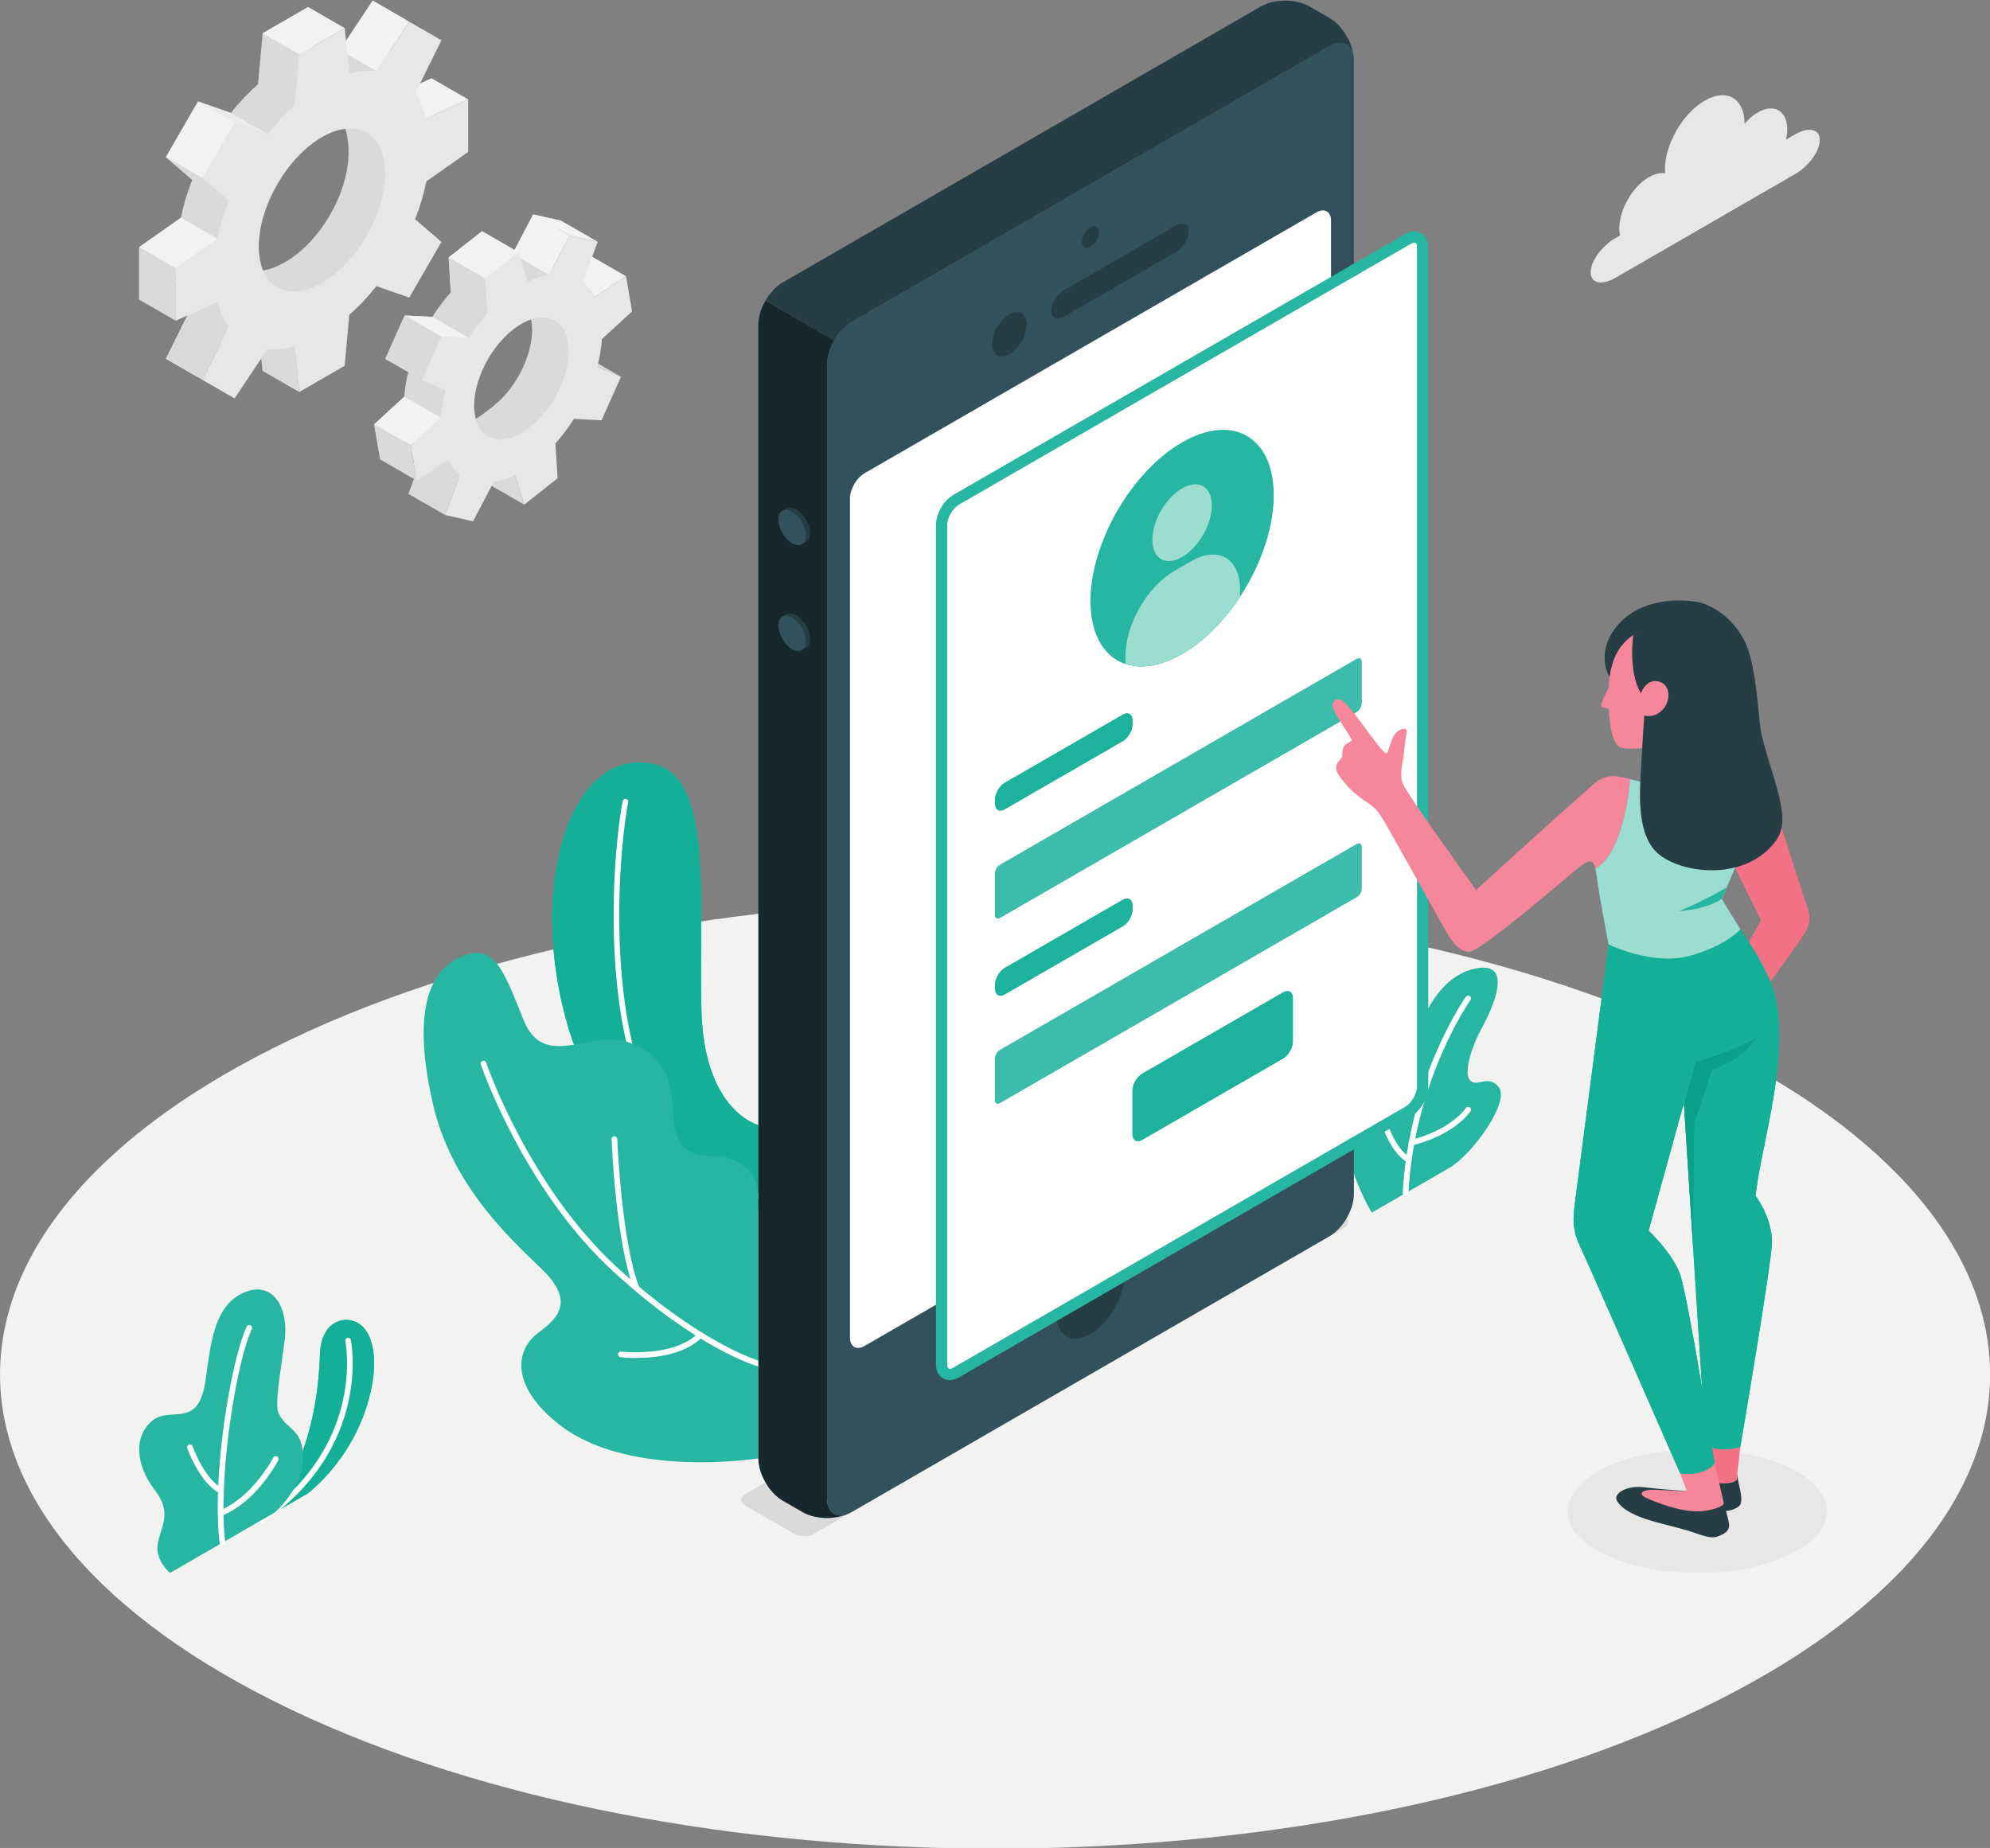 <?xml version="1.0" encoding="UTF-8" standalone="no"?>
<!-- Created with Inkscape (http://www.inkscape.org/) -->

<svg
   xmlns:dc="http://purl.org/dc/elements/1.1/"
   xmlns:cc="http://creativecommons.org/ns#"
   xmlns:rdf="http://www.w3.org/1999/02/22-rdf-syntax-ns#"
   xmlns:svg="http://www.w3.org/2000/svg"
   xmlns="http://www.w3.org/2000/svg"
   xmlns:sodipodi="http://sodipodi.sourceforge.net/DTD/sodipodi-0.dtd"
   xmlns:inkscape="http://www.inkscape.org/namespaces/inkscape"
   width="168.056mm"
   height="156.084mm"
   viewBox="0 0 168.056 156.084"
   version="1.1"
   id="svg4995"
   inkscape:version="0.92.5 (2060ec1f9f, 2020-04-08)"
   sodipodi:docname="login_image.svg">
  <rect x="0" y="0" width="168.056" height="156.084" fill="#808080" stroke="none"/>
  <defs
     id="defs4989" />
  <sodipodi:namedview
     id="base"
     pagecolor="#ffffff"
     bordercolor="#666666"
     borderopacity="1.0"
     inkscape:pageopacity="0.0"
     inkscape:pageshadow="2"
     inkscape:zoom="1.2140625"
     inkscape:cx="187.85728"
     inkscape:cy="294.96161"
     inkscape:document-units="mm"
     inkscape:current-layer="layer1"
     showgrid="false"
     inkscape:window-width="1920"
     inkscape:window-height="1031"
     inkscape:window-x="0"
     inkscape:window-y="0"
     inkscape:window-maximized="1" />
  <g
     inkscape:label="Layer 1"
     inkscape:groupmode="layer"
     id="layer1"
     transform="translate(-21.805,-70.791)">
    <g
       id="g1944"
       transform="matrix(1.35,0,0,1.35,18.734,-1119.137)"
       inkscape:export-xdpi="96"
       inkscape:export-ydpi="96">
      <path
         d="m 20.507,988.402 c 24.308,11.586 63.721,11.586 88.029,3.9e-4 24.309,-11.586 24.309,-30.371 0,-41.956 -24.309,-11.586 -63.721,-11.586 -88.029,-3.5e-4 -24.308,11.586 -24.308,30.37 2.82e-4,41.956"
         style="fill:#f2f3f1;fill-opacity:1;fill-rule:nonzero;stroke:none;stroke-width:0.035"
         id="path1335"
         inkscape:connector-curvature="0" />
      <path
         d="m 102.721,978.708 c 3.165,1.509 8.298,1.509 11.464,0 3.165,-1.509 3.165,-3.955 0,-5.464 -3.166,-1.508 -8.298,-1.508 -11.464,0 -3.166,1.509 -3.166,3.955 0,5.464"
         style="fill:#e7e7e5;fill-opacity:1;fill-rule:nonzero;stroke:none;stroke-width:0.035"
         id="path1337"
         inkscape:connector-curvature="0" />
      <path
         d="m 18.644,976.531 2.866,-1.655 c 0,0 2.364,-1.737 3.535,-4.964 0.886,-2.441 0.764,-4.299 0.128,-5.229 -0.781,-1.145 -2.803,-0.945 -2.884,1.47 -0.158,4.755 -1.546,8.046 -3.646,10.378"
         style="fill:#27b6a1;fill-opacity:1;fill-rule:nonzero;stroke:none;stroke-width:0.035"
         id="path1339"
         inkscape:connector-curvature="0" />
      <path
         d="m 18.644,976.531 c 2.101,-2.333 3.488,-5.623 3.646,-10.378 0.05,-1.499 0.848,-2.145 1.633,-2.145 0.479,0 0.954,0.241 1.25,0.675 0.316,0.464 0.506,1.157 0.506,2.038 6.7e-4,0.888 -0.19,1.966 -0.635,3.191 -1.171,3.227 -3.535,4.964 -3.535,4.964 l -2.866,1.655"
         style="fill:#13af96;fill-opacity:1;fill-rule:nonzero;stroke:none;stroke-width:0.035"
         id="path1341"
         inkscape:connector-curvature="0" />
      <path
         d="m 18.644,976.707 c -0.056,0 -0.111,-0.026 -0.145,-0.076 -0.055,-0.08 -0.035,-0.19 0.045,-0.245 6.631,-4.589 5.347,-10.981 5.333,-11.046 -0.021,-0.095 0.04,-0.189 0.135,-0.209 0.096,-0.021 0.189,0.04 0.21,0.135 0.014,0.066 1.354,6.683 -5.477,11.41 -0.031,0.021 -0.066,0.031 -0.1,0.031"
         style="fill:#ffffff;fill-opacity:1;fill-rule:nonzero;stroke:none;stroke-width:0.035"
         id="path1343"
         inkscape:connector-curvature="0" />
      <path
         d="m 12.912,979.84 c 0,0 -0.998,-0.812 -0.756,-1.912 0.241,-1.1 0.885,-1.891 -0.221,-3.309 -1.106,-1.419 -1.392,-3.309 -0.091,-4.335 1.006,-0.793 2.575,0.331 3.142,-1.77 0.413,-1.531 0.272,-4.921 2.226,-6.049 1.953,-1.128 3.166,0.57 2.866,2.869 -0.268,2.057 -0.646,4.038 -0.355,4.577 0.57,1.054 1.549,0.913 1.505,2.845 -0.041,1.799 -1.743,3.289 -1.743,3.289 l -6.572,3.794"
         style="fill:#27b6a1;fill-opacity:1;fill-rule:nonzero;stroke:none;stroke-width:0.035"
         id="path1345"
         inkscape:connector-curvature="0" />
      <path
         d="m 16.19,978.123 c -0.088,0 -0.164,-0.066 -0.175,-0.155 -0.505,-4.18 0.698,-11.397 1.693,-13.542 0.041,-0.089 0.145,-0.128 0.234,-0.086 0.088,0.041 0.127,0.146 0.086,0.234 -0.978,2.108 -2.146,9.357 -1.663,13.352 0.012,0.096 -0.057,0.184 -0.154,0.196 l -0.021,10e-4"
         style="fill:#ffffff;fill-opacity:1;fill-rule:nonzero;stroke:none;stroke-width:0.035"
         id="path1347"
         inkscape:connector-curvature="0" />
      <path
         d="m 16.095,974.869 -0.077,-0.018 c -1.224,-0.598 -2,-2.724 -2.032,-2.814 -0.033,-0.091 0.015,-0.192 0.106,-0.225 0.092,-0.033 0.193,0.015 0.226,0.107 0.007,0.02 0.76,2.081 1.855,2.617 0.087,0.043 0.124,0.148 0.081,0.236 -0.031,0.062 -0.093,0.099 -0.159,0.099"
         style="fill:#ffffff;fill-opacity:1;fill-rule:nonzero;stroke:none;stroke-width:0.035"
         id="path1349"
         inkscape:connector-curvature="0" />
      <path
         d="m 16.075,976.278 c -0.07,0 -0.136,-0.042 -0.164,-0.111 -0.036,-0.09 0.008,-0.193 0.098,-0.229 2.06,-0.825 3.344,-3.28 3.357,-3.305 0.045,-0.086 0.151,-0.121 0.238,-0.076 0.087,0.044 0.121,0.151 0.076,0.238 -0.054,0.106 -1.358,2.597 -3.539,3.47 l -0.066,0.013"
         style="fill:#ffffff;fill-opacity:1;fill-rule:nonzero;stroke:none;stroke-width:0.035"
         id="path1351"
         inkscape:connector-curvature="0" />
      <path
         d="m 88.087,957.301 c 0,0 -1.543,-2.495 -1.692,-5.211 -0.149,-2.716 0.447,-3.844 1.265,-4.167 0.818,-0.324 0.88,0.673 1.302,1.264 0.423,0.591 1.277,0.253 1.592,-1.584 0.316,-1.837 1.474,-4.949 3.87,-5.544 2.646,-0.655 1.227,2.448 0.563,3.659 -0.665,1.211 -1.183,2.86 -0.744,3.309 0.438,0.449 1.117,-0.381 1.768,0.388 0.786,0.929 -1.658,4.267 -3.061,5.077 l -4.864,2.808"
         style="fill:#27b6a1;fill-opacity:1;fill-rule:nonzero;stroke:none;stroke-width:0.035"
         id="path1353"
         inkscape:connector-curvature="0" />
      <path
         d="m 90.201,956.25 -0.009,-3.5e-4 c -0.097,-0.005 -0.172,-0.088 -0.167,-0.185 0.388,-7.223 3.914,-12.227 3.95,-12.276 0.057,-0.079 0.167,-0.097 0.246,-0.041 0.079,0.056 0.097,0.167 0.041,0.246 -0.035,0.049 -3.501,4.973 -3.884,12.09 -0.005,0.094 -0.083,0.167 -0.176,0.167"
         style="fill:#ffffff;fill-opacity:1;fill-rule:nonzero;stroke:none;stroke-width:0.035"
         id="path1355"
         inkscape:connector-curvature="0" />
      <path
         d="m 90.402,954.168 -0.086,-0.022 c -0.988,-0.547 -1.535,-2.169 -1.558,-2.238 -0.03,-0.092 0.019,-0.192 0.112,-0.223 0.092,-0.032 0.193,0.02 0.223,0.112 0.005,0.015 0.527,1.561 1.394,2.04 0.085,0.047 0.116,0.154 0.069,0.24 -0.032,0.058 -0.092,0.091 -0.154,0.091"
         style="fill:#ffffff;fill-opacity:1;fill-rule:nonzero;stroke:none;stroke-width:0.035"
         id="path1357"
         inkscape:connector-curvature="0" />
      <path
         d="m 90.575,953.098 c -0.079,0 -0.151,-0.053 -0.171,-0.133 -0.024,-0.095 0.033,-0.191 0.128,-0.214 2.546,-0.644 3.428,-1.979 3.437,-1.992 0.053,-0.082 0.162,-0.105 0.243,-0.054 0.082,0.052 0.107,0.161 0.054,0.243 -0.038,0.06 -0.954,1.463 -3.648,2.144 l -0.043,0.006"
         style="fill:#ffffff;fill-opacity:1;fill-rule:nonzero;stroke:none;stroke-width:0.035"
         id="path1359"
         inkscape:connector-curvature="0" />
      <path
         d="m 49.712,951.816 c 0,0 -3.383,-0.825 -3.559,-7.159 -0.19,-6.837 0.829,-14.813 -3.161,-15.462 -3.99,-0.649 -6.228,4.243 -6.177,9.928 0.045,4.991 2.055,15.822 12.896,17.944 l 3.53e-4,-5.251"
         style="fill:#27b6a1;fill-opacity:1;fill-rule:nonzero;stroke:none;stroke-width:0.035"
         id="path1361"
         inkscape:connector-curvature="0" />
      <path
         d="m 49.712,957.067 c -10.842,-2.123 -12.851,-12.953 -12.896,-17.944 -7.06e-4,-0.062 -9.88e-4,-0.125 -9.88e-4,-0.188 -8.11e-4,-5.264 1.969,-9.798 5.478,-9.798 0.227,0 0.46,0.019 0.7,0.058 2.873,0.467 3.149,4.735 3.149,9.641 0,1.164 -0.016,2.364 -0.016,3.558 0,0.761 0.006,1.519 0.027,2.263 0.176,6.334 3.559,7.159 3.559,7.159 l -3.53e-4,5.251"
         style="fill:#13af96;fill-opacity:1;fill-rule:nonzero;stroke:none;stroke-width:0.035"
         id="path1363"
         inkscape:connector-curvature="0" />
      <path
         d="m 49.712,956.416 -0.032,-0.003 c -2.44,-0.444 -4.425,-1.786 -5.902,-3.989 -4.383,-6.538 -3.002,-18.743 -2.548,-20.875 0.02,-0.095 0.114,-0.156 0.209,-0.136 0.095,0.021 0.156,0.114 0.136,0.209 -0.448,2.108 -1.818,14.169 2.497,20.605 1.421,2.12 3.33,3.411 5.672,3.838 0.096,0.018 0.159,0.11 0.142,0.205 -0.016,0.085 -0.09,0.145 -0.173,0.145"
         style="fill:#ffffff;fill-opacity:1;fill-rule:nonzero;stroke:none;stroke-width:0.035"
         id="path1365"
         inkscape:connector-curvature="0" />
      <path
         d="m 49.713,972.677 c -3.498,0.474 -9.179,0.466 -12.451,-2.115 -3.273,-2.581 -2.592,-4.805 -1.333,-5.733 1.259,-0.928 2.352,-1.989 0.187,-4.048 -2.166,-2.059 -5.646,-5.368 -6.772,-10.333 -1.126,-4.964 -0.571,-8.066 1.644,-9.101 2.15,-1.003 2.716,0.591 4.031,3.879 1.315,3.289 4.276,0.47 6.808,1.496 2.532,1.026 2.432,3.059 2.592,4.806 0.159,1.747 0.996,2.23 2.429,2.23 1.433,0 2.866,0.827 2.866,2.482 l 7.05e-4,16.438"
         style="fill:#27b6a1;fill-opacity:1;fill-rule:nonzero;stroke:none;stroke-width:0.035"
         id="path1367"
         inkscape:connector-curvature="0" />
      <path
         d="m 49.713,966.914 -0.048,-0.007 c -0.151,-0.042 -3.769,-1.095 -9.033,-5.931 -5.608,-5.152 -8.257,-12.876 -8.283,-12.953 -0.031,-0.092 0.018,-0.193 0.111,-0.224 0.093,-0.03 0.193,0.019 0.224,0.111 0.026,0.077 2.647,7.717 8.187,12.807 5.194,4.771 8.854,5.841 8.89,5.852 0.094,0.026 0.148,0.123 0.122,0.218 -0.022,0.077 -0.092,0.128 -0.17,0.128"
         style="fill:#ffffff;fill-opacity:1;fill-rule:nonzero;stroke:none;stroke-width:0.035"
         id="path1369"
         inkscape:connector-curvature="0" />
      <path
         d="m 42.097,962.207 c -0.071,0 -0.137,-0.043 -0.164,-0.112 -1.132,-2.909 -1.389,-9.128 -1.399,-9.392 -0.004,-0.097 0.072,-0.179 0.169,-0.183 0.09,10e-4 0.179,0.072 0.183,0.17 0.003,0.064 0.265,6.423 1.375,9.277 0.035,0.091 -0.01,0.193 -0.101,0.228 l -0.064,0.012"
         style="fill:#ffffff;fill-opacity:1;fill-rule:nonzero;stroke:none;stroke-width:0.035"
         id="path1371"
         inkscape:connector-curvature="0" />
      <path
         d="m 42.067,966.392 c -0.548,0 -0.927,-0.043 -0.973,-0.049 -0.097,-0.011 -0.166,-0.099 -0.154,-0.196 0.011,-0.096 0.098,-0.168 0.196,-0.154 0.033,0.003 3.315,0.374 4.823,-1.163 0.068,-0.07 0.18,-0.07 0.249,-0.003 0.07,0.068 0.071,0.18 0.003,0.249 -1.103,1.125 -2.994,1.315 -4.143,1.315"
         style="fill:#ffffff;fill-opacity:1;fill-rule:nonzero;stroke:none;stroke-width:0.035"
         id="path1373"
         inkscape:connector-curvature="0" />
      <path
         d="m 33.13,906.84 c -1.607,1.263 -2.096,1.538 -2.387,-0.149 -0.29,-1.687 0.649,-4.261 2.256,-5.523 1.607,-1.263 2.223,-1.357 2.514,0.33 0.291,1.687 -0.776,4.079 -2.383,5.342 z m 6.397,-7.25 -0.379,-2.2 -1.963,1.292 c -0.197,-0.376 -0.449,-0.678 -0.746,-0.906 l 0.939,-2.54 -1.749,-0.391 -1.292,2.461 c -0.428,0.066 -0.88,0.21 -1.346,0.438 l -0.559,-1.855 -2.094,1.646 0.137,2.187 c -0.424,0.471 -0.812,0.987 -1.158,1.53 l -1.73,-0.085 -1.213,2.719 1.486,0.634 c -0.157,0.585 -0.258,1.165 -0.293,1.723 l -1.886,1.735 0.379,2.2 1.962,-1.292 c 0.197,0.376 0.449,0.678 0.746,0.906 l -0.939,2.54 1.749,0.391 1.848,-1.802 c 0.428,-0.066 0.324,-0.87 0.79,-1.098 l 0.559,1.855 2.094,-1.646 -0.054,-0.86 c 0.424,-0.472 2.024,-1.512 2.37,-2.055 l 0.434,-0.717 1.213,-2.719 -0.565,-1.024 -0.627,-1.333 1.886,-1.735"
         style="fill:#dadad8;fill-opacity:1;fill-rule:nonzero;stroke:none;stroke-width:0.035"
         id="path1375"
         inkscape:connector-curvature="0" />
      <path
         d="m 35.629,894.845 2.288,1.319 -1.292,2.462 -2.288,-1.319 1.292,-2.461"
         style="fill:#f2f3f1;fill-opacity:1;fill-rule:nonzero;stroke:none;stroke-width:0.035"
         id="path1377"
         inkscape:connector-curvature="0" />
      <path
         d="m 41.435,898.71 -1.963,1.292 -2.288,-1.319 1.963,-1.292 2.288,1.319"
         style="fill:#f2f3f1;fill-opacity:1;fill-rule:nonzero;stroke:none;stroke-width:0.035"
         id="path1379"
         inkscape:connector-curvature="0" />
      <path
         d="m 41.12,905.001 -1.486,-0.634 -2.288,-1.319 1.485,0.634 2.288,1.319"
         style="fill:#dadad8;fill-opacity:1;fill-rule:nonzero;stroke:none;stroke-width:0.035"
         id="path1381"
         inkscape:connector-curvature="0" />
      <path
         d="m 27.829,912.333 2.288,1.319 0.939,-2.54 -2.288,-1.319 -0.939,2.54"
         style="fill:#dadad8;fill-opacity:1;fill-rule:nonzero;stroke:none;stroke-width:0.035"
         id="path1383"
         inkscape:connector-curvature="0" />
      <path
         d="m 35.062,912.999 -2.288,-1.319 -0.559,-1.855 2.288,1.319 0.559,1.855"
         style="fill:#dadad8;fill-opacity:1;fill-rule:nonzero;stroke:none;stroke-width:0.035"
         id="path1385"
         inkscape:connector-curvature="0" />
      <path
         d="m 35.418,908.159 c -1.607,1.263 -3.145,0.919 -3.435,-0.768 -0.291,-1.687 0.776,-4.079 2.383,-5.342 1.607,-1.263 3.145,-0.919 3.435,0.768 0.29,1.688 -0.776,4.08 -2.383,5.343 z m 6.397,-7.25 -0.379,-2.2 -1.963,1.292 c -0.196,-0.376 -0.449,-0.678 -0.746,-0.906 l 0.939,-2.54 -1.749,-0.391 -1.292,2.462 c -0.428,0.066 -0.88,0.21 -1.346,0.438 l -0.559,-1.855 -2.094,1.646 0.137,2.187 c -0.424,0.472 -0.812,0.987 -1.158,1.53 l -1.73,-0.085 -1.213,2.719 1.486,0.634 c -0.157,0.585 -0.258,1.165 -0.293,1.724 l -1.886,1.735 0.379,2.199 1.963,-1.291 c 0.196,0.376 0.449,0.678 0.746,0.906 l -0.939,2.54 1.748,0.391 1.292,-2.461 c 0.428,-0.066 0.88,-0.211 1.346,-0.438 l 0.559,1.855 2.094,-1.646 -0.137,-2.187 c 0.424,-0.471 0.812,-0.987 1.158,-1.53 l 1.73,0.085 1.213,-2.72 -1.486,-0.634 c 0.157,-0.585 0.258,-1.165 0.293,-1.723 l 1.887,-1.735"
         style="fill:#e7e7e5;fill-opacity:1;fill-rule:nonzero;stroke:none;stroke-width:0.035"
         id="path1387"
         inkscape:connector-curvature="0" />
      <path
         d="m 34.721,897.209 -2.288,-1.319 -2.094,1.646 2.288,1.319 2.094,-1.646"
         style="fill:#f2f3f1;fill-opacity:1;fill-rule:nonzero;stroke:none;stroke-width:0.035"
         id="path1389"
         inkscape:connector-curvature="0" />
      <path
         d="m 30.338,897.536 0.137,2.187 2.288,1.319 -0.137,-2.187 -2.288,-1.319"
         style="fill:#dadad8;fill-opacity:1;fill-rule:nonzero;stroke:none;stroke-width:0.035"
         id="path1391"
         inkscape:connector-curvature="0" />
      <path
         d="m 31.606,902.572 -2.288,-1.319 -1.73,-0.085 2.288,1.319 1.73,0.085"
         style="fill:#f2f3f1;fill-opacity:1;fill-rule:nonzero;stroke:none;stroke-width:0.035"
         id="path1393"
         inkscape:connector-curvature="0" />
      <path
         d="m 27.588,901.167 -1.213,2.719 2.288,1.319 1.213,-2.719 -2.288,-1.319"
         style="fill:#dadad8;fill-opacity:1;fill-rule:nonzero;stroke:none;stroke-width:0.035"
         id="path1395"
         inkscape:connector-curvature="0" />
      <path
         d="m 29.855,907.563 -2.288,-1.319 -1.886,1.735 2.288,1.319 1.886,-1.735"
         style="fill:#f2f3f1;fill-opacity:1;fill-rule:nonzero;stroke:none;stroke-width:0.035"
         id="path1397"
         inkscape:connector-curvature="0" />
      <path
         d="m 28.347,911.497 -2.288,-1.319 -0.379,-2.2 2.288,1.319 0.379,2.199"
         style="fill:#dadad8;fill-opacity:1;fill-rule:nonzero;stroke:none;stroke-width:0.035"
         id="path1399"
         inkscape:connector-curvature="0" />
      <path
         d="m 37.917,896.164 -2.288,-1.319 1.749,0.391 2.288,1.319 -1.749,-0.391"
         style="fill:#f2f3f1;fill-opacity:1;fill-rule:nonzero;stroke:none;stroke-width:0.035"
         id="path1401"
         inkscape:connector-curvature="0" />
      <path
         d="m 20.128,897.816 c -2.183,1.26 -3.539,0.367 -3.539,-2.154 0,-2.52 1.804,-5.608 3.987,-6.868 2.183,-1.26 3.505,-0.343 3.505,2.177 0,2.521 -1.769,5.585 -3.952,6.845 z m 9.148,-8.202 v -3.285 l -2.615,1.179 c -0.158,-0.607 -0.398,-1.127 -0.706,-1.556 l 1.647,-3.321 -2.012,-1.162 -2.053,3.088 c -0.526,-0.053 -1.096,-7.1e-4 -1.701,0.166 l -0.287,-2.854 -2.845,1.643 -0.287,3.185 c -0.604,0.531 -1.175,1.137 -1.701,1.797 l -2.053,-0.717 -2.012,3.484 1.647,1.419 c -0.308,0.785 -0.549,1.583 -0.706,2.372 l -2.614,1.84 v 3.285 l 2.614,-1.179 c 0.158,0.607 0.398,1.127 0.706,1.556 l -1.647,3.321 2.012,1.162 2.053,-3.088 c 0.526,0.053 1.096,7e-4 1.701,-0.166 l 0.287,2.854 2.845,-1.643 0.287,-3.185 c 0.848,-0.283 1.755,-0.939 2.281,-1.599 l 1.473,0.519 2.012,-3.484 -1.234,-1.064 c 0.308,-0.785 0.341,-2.041 0.293,-2.727 l 2.615,-1.84"
         style="fill:#dadad8;fill-opacity:1;fill-rule:nonzero;stroke:none;stroke-width:0.035"
         id="path1403"
         inkscape:connector-curvature="0" />
      <path
         d="m 27.879,882.788 -2.288,-1.319 -2.053,3.088 2.288,1.319 2.053,-3.087"
         style="fill:#f2f3f1;fill-opacity:1;fill-rule:nonzero;stroke:none;stroke-width:0.035"
         id="path1405"
         inkscape:connector-curvature="0" />
      <path
         d="m 31.564,887.648 -2.288,-1.319 -2.615,1.179 2.288,1.319 2.615,-1.179"
         style="fill:#f2f3f1;fill-opacity:1;fill-rule:nonzero;stroke:none;stroke-width:0.035"
         id="path1407"
         inkscape:connector-curvature="0" />
      <path
         d="m 20.994,905.956 -2.288,-1.319 -0.287,-2.854 2.288,1.319 0.287,2.853"
         style="fill:#dadad8;fill-opacity:1;fill-rule:nonzero;stroke:none;stroke-width:0.035"
         id="path1409"
         inkscape:connector-curvature="0" />
      <path
         d="m 12.654,903.875 2.288,1.32 1.647,-3.321 -2.288,-1.319 -1.647,3.321"
         style="fill:#dadad8;fill-opacity:1;fill-rule:nonzero;stroke:none;stroke-width:0.035"
         id="path1411"
         inkscape:connector-curvature="0" />
      <path
         d="m 22.416,899.135 c -2.183,1.26 -3.952,0.238 -3.952,-2.282 0,-2.52 1.77,-5.585 3.952,-6.845 2.183,-1.26 3.952,-0.239 3.952,2.281 0,2.521 -1.769,5.585 -3.952,6.845 z m 9.148,-8.202 v -3.285 l -2.615,1.179 c -0.158,-0.607 -0.398,-1.127 -0.706,-1.556 l 1.647,-3.321 -2.012,-1.161 -2.053,3.087 c -0.526,-0.053 -1.096,-3.5e-4 -1.7,0.167 l -0.287,-2.853 -2.845,1.642 -0.287,3.185 c -0.604,0.531 -1.175,1.138 -1.701,1.797 l -2.053,-0.717 -2.012,3.484 1.647,1.419 c -0.308,0.785 -0.548,1.583 -0.706,2.372 l -2.615,1.84 v 3.285 l 2.615,-1.178 c 0.158,0.606 0.398,1.127 0.706,1.556 l -1.647,3.321 2.012,1.161 2.053,-3.087 c 0.526,0.052 1.096,3.5e-4 1.701,-0.167 l 0.287,2.853 2.845,-1.643 0.287,-3.185 c 0.604,-0.531 1.175,-1.137 1.7,-1.797 l 2.053,0.717 2.012,-3.484 -1.647,-1.419 c 0.308,-0.785 0.549,-1.583 0.706,-2.372 l 2.615,-1.84"
         style="fill:#e7e7e5;fill-opacity:1;fill-rule:nonzero;stroke:none;stroke-width:0.035"
         id="path1413"
         inkscape:connector-curvature="0" />
      <path
         d="m 16.719,888.493 2.288,1.319 -2.053,-0.717 -2.288,-1.319 2.053,0.717"
         style="fill:#ecedeb;fill-opacity:1;fill-rule:nonzero;stroke:none;stroke-width:0.035"
         id="path1415"
         inkscape:connector-curvature="0" />
      <path
         d="m 14.942,892.58 -2.288,-1.319 2.012,-3.484 2.288,1.319 -2.012,3.484"
         style="fill:#f2f3f1;fill-opacity:1;fill-rule:nonzero;stroke:none;stroke-width:0.035"
         id="path1417"
         inkscape:connector-curvature="0" />
      <path
         d="m 12.654,891.26 2.288,1.319 1.647,1.419 -2.288,-1.319 -1.647,-1.419"
         style="fill:#dadad8;fill-opacity:1;fill-rule:nonzero;stroke:none;stroke-width:0.035"
         id="path1419"
         inkscape:connector-curvature="0" />
      <path
         d="m 13.595,895.051 2.288,1.319 -2.615,1.84 -2.288,-1.319 2.614,-1.84"
         style="fill:#f2f3f1;fill-opacity:1;fill-rule:nonzero;stroke:none;stroke-width:0.035"
         id="path1421"
         inkscape:connector-curvature="0" />
      <path
         d="m 10.981,896.892 2.288,1.319 v 3.285 l -2.288,-1.319 v -3.285"
         style="fill:#dadad8;fill-opacity:1;fill-rule:nonzero;stroke:none;stroke-width:0.035"
         id="path1423"
         inkscape:connector-curvature="0" />
      <path
         d="m 23.839,883.188 -2.288,-1.32 -2.845,1.643 2.288,1.319 2.845,-1.642"
         style="fill:#f2f3f1;fill-opacity:1;fill-rule:nonzero;stroke:none;stroke-width:0.035"
         id="path1425"
         inkscape:connector-curvature="0" />
      <path
         d="m 53.19,977.398 33.17,-19.151 c 0.337,-0.195 0.338,-0.511 3.53e-4,-0.706 l -3.069,-1.776 c -0.337,-0.195 -0.884,-0.195 -1.222,-7.1e-4 l -33.179,19.151 c -0.338,0.195 -0.338,0.511 0,0.706 l 3.077,1.777 c 0.338,0.195 0.885,0.195 1.222,0"
         style="fill:#dadad8;fill-opacity:1;fill-rule:nonzero;stroke:none;stroke-width:0.035"
         id="path1427"
         inkscape:connector-curvature="0" />
      <path
         d="m 85.442,884.316 -29.904,17.265 c -0.843,0.487 -1.528,1.672 -1.528,2.646 v 70.933 c 0,0.974 0.684,1.369 1.528,0.882 l 29.904,-17.265 c 0.844,-0.487 1.528,-1.672 1.528,-2.646 l -3.52e-4,-70.933 c 0,-0.974 -0.684,-1.369 -1.528,-0.882"
         style="fill:#32515c;fill-opacity:1;fill-rule:nonzero;stroke:none;stroke-width:0.035"
         id="path1429"
         inkscape:connector-curvature="0" />
      <path
         d="M 55.538,901.581 85.442,884.316 c 0.755,-0.435 1.379,-0.164 1.504,0.594 -0.115,-0.909 -0.742,-1.918 -1.504,-2.358 l -1.244,-0.718 c -0.844,-0.487 -2.212,-0.487 -3.055,0 L 51.239,899.099 c -0.422,0.243 -0.804,0.661 -1.08,1.14 l 4.299,2.482 c 0.276,-0.479 0.658,-0.896 1.08,-1.14"
         style="fill:#263d46;fill-opacity:1;fill-rule:nonzero;stroke:none;stroke-width:0.035"
         id="path1431"
         inkscape:connector-curvature="0" />
      <path
         d="m 49.713,972.677 c 0,0.974 0.684,2.159 1.528,2.646 l 1.244,0.718 c 0.763,0.44 1.951,0.479 2.795,0.123 -0.72,0.273 -1.269,-0.133 -1.269,-1.005 v -70.933 c 0,-0.487 0.171,-1.027 0.448,-1.506 l -4.299,-2.482 c -0.276,0.479 -0.447,1.018 -0.447,1.505 l 7.05e-4,70.933"
         style="fill:#17272e;fill-opacity:1;fill-rule:nonzero;stroke:none;stroke-width:0.035"
         id="path1433"
         inkscape:connector-curvature="0" />
      <path
         d="m 56.361,911.034 28.26,-16.316 c 0.507,-0.292 0.917,-0.055 0.917,0.529 l 3.53e-4,52.488 c 0,0.585 -0.411,1.295 -0.917,1.587 l -28.26,16.316 c -0.506,0.292 -0.917,0.055 -0.917,-0.529 v -52.488 c 0,-0.585 0.41,-1.295 0.917,-1.587"
         style="fill:#ffffff;fill-opacity:1;fill-rule:nonzero;stroke:none;stroke-width:0.035"
         id="path1435"
         inkscape:connector-curvature="0" />
      <path
         d="m 70.491,895.639 c -0.297,0.171 -0.537,0.588 -0.537,0.931 0,0.343 0.241,0.482 0.537,0.31 0.297,-0.171 0.538,-0.588 0.538,-0.931 0,-0.343 -0.241,-0.482 -0.538,-0.31"
         style="fill:#263d46;fill-opacity:1;fill-rule:nonzero;stroke:none;stroke-width:0.035"
         id="path1437"
         inkscape:connector-curvature="0" />
      <path
         d="m 70.491,960.001 c -1.172,0.677 -2.122,2.322 -2.122,3.675 0,1.353 0.95,1.902 2.122,1.225 1.172,-0.676 2.122,-2.322 2.122,-3.675 0,-1.353 -0.95,-1.901 -2.122,-1.225"
         style="fill:#263d46;fill-opacity:1;fill-rule:nonzero;stroke:none;stroke-width:0.035"
         id="path1439"
         inkscape:connector-curvature="0" />
      <path
         d="m 65.415,901.099 c -0.594,0.343 -1.075,1.176 -1.075,1.862 0,0.685 0.481,0.963 1.075,0.621 0.593,-0.343 1.074,-1.176 1.074,-1.862 0,-0.685 -0.481,-0.963 -1.075,-0.621"
         style="fill:#263d46;fill-opacity:1;fill-rule:nonzero;stroke:none;stroke-width:0.035"
         id="path1441"
         inkscape:connector-curvature="0" />
      <path
         d="m 68.043,900.867 c 0,0.457 0.342,0.63 0.764,0.386 l 7.071,-4.082 c 0.422,-0.243 0.764,-0.811 0.764,-1.268 -3.53e-4,-0.457 -0.342,-0.63 -0.764,-0.386 l -7.07,4.082 c -0.422,0.243 -0.764,0.811 -0.764,1.268"
         style="fill:#263d46;fill-opacity:1;fill-rule:nonzero;stroke:none;stroke-width:0.035"
         id="path1443"
         inkscape:connector-curvature="0" />
      <path
         d="m 52.091,913.306 c 0.474,0.274 0.86,0.941 0.86,1.489 0,0.548 -0.385,0.77 -0.86,0.496 -0.475,-0.274 -0.86,-0.941 -0.86,-1.489 0,-0.548 0.385,-0.77 0.86,-0.496"
         style="fill:#263d46;fill-opacity:1;fill-rule:nonzero;stroke:none;stroke-width:0.035"
         id="path1445"
         inkscape:connector-curvature="0" />
      <path
         d="m 52.091,919.929 c 0.474,0.274 0.86,0.941 0.86,1.489 0,0.548 -0.385,0.77 -0.86,0.496 -0.475,-0.274 -0.86,-0.941 -0.86,-1.489 0,-0.549 0.385,-0.77 0.86,-0.497"
         style="fill:#263d46;fill-opacity:1;fill-rule:nonzero;stroke:none;stroke-width:0.035"
         id="path1447"
         inkscape:connector-curvature="0" />
      <path
         d="m 51.825,913.438 c 0.475,0.274 0.86,0.941 0.86,1.489 0,0.548 -0.385,0.77 -0.86,0.496 -0.475,-0.274 -0.86,-0.941 -0.86,-1.489 0,-0.549 0.385,-0.771 0.86,-0.497"
         style="fill:#32515c;fill-opacity:1;fill-rule:nonzero;stroke:none;stroke-width:0.035"
         id="path1449"
         inkscape:connector-curvature="0" />
      <path
         d="m 51.825,920.062 c 0.475,0.274 0.86,0.941 0.86,1.489 0,0.548 -0.385,0.77 -0.86,0.496 -0.475,-0.274 -0.86,-0.941 -0.86,-1.489 0,-0.548 0.385,-0.77 0.86,-0.496"
         style="fill:#32515c;fill-opacity:1;fill-rule:nonzero;stroke:none;stroke-width:0.035"
         id="path1451"
         inkscape:connector-curvature="0" />
      <path
         d="m 91.27,896.907 c 0,-0.585 -0.41,-0.821 -0.917,-0.529 l -3.382,1.953 -24.877,14.363 c -0.506,0.292 -0.917,1.003 -0.917,1.587 l 3.52e-4,52.488 c 0,0.585 0.41,0.821 0.917,0.529 l 24.886,-14.368 3.374,-1.947 c 0.506,-0.292 0.917,-1.003 0.917,-1.587 l -3.53e-4,-52.488"
         style="fill:#ffffff;fill-opacity:1;fill-rule:nonzero;stroke:none;stroke-width:0.035"
         id="path1453"
         inkscape:connector-curvature="0" />
      <path
         d="m 91.27,896.907 h 0.176 c -3.53e-4,-0.236 -0.059,-0.44 -0.18,-0.593 -0.12,-0.153 -0.307,-0.24 -0.504,-0.238 -0.162,0 -0.33,0.052 -0.498,0.149 l -3.382,1.953 -24.877,14.363 c -0.289,0.168 -0.533,0.44 -0.713,0.749 -0.178,0.31 -0.291,0.658 -0.292,0.991 l 3.53e-4,52.488 c 0,0.236 0.058,0.44 0.179,0.593 0.12,0.153 0.307,0.24 0.504,0.238 0.162,-3.9e-4 0.33,-0.052 0.497,-0.149 l 24.886,-14.368 3.374,-1.947 c 0.288,-0.168 0.533,-0.44 0.713,-0.749 0.179,-0.31 0.291,-0.658 0.292,-0.991 l -3.53e-4,-52.488 h -0.176 -0.176 l 3.53e-4,52.488 c 7.06e-4,0.251 -0.091,0.55 -0.245,0.815 -0.152,0.265 -0.366,0.495 -0.583,0.62 l -3.374,1.947 -24.886,14.368 c -0.127,0.073 -0.237,0.102 -0.321,0.102 -0.103,-0.002 -0.17,-0.035 -0.228,-0.106 -0.058,-0.071 -0.102,-0.194 -0.102,-0.372 l -3.52e-4,-52.488 c -7.06e-4,-0.251 0.091,-0.55 0.245,-0.815 0.152,-0.265 0.366,-0.495 0.583,-0.62 l 24.877,-14.363 3.382,-1.953 c 0.127,-0.073 0.237,-0.102 0.321,-0.102 0.103,0.002 0.17,0.035 0.229,0.105 0.057,0.071 0.102,0.194 0.102,0.373 h 0.176"
         style="fill:#27b6a1;fill-opacity:1;fill-rule:nonzero;stroke:none;stroke-width:0.035"
         id="path1455"
         inkscape:connector-curvature="0" />
      <path
         d="m 61.683,967.6 c -0.117,0 -0.228,-0.028 -0.326,-0.085 -0.23,-0.133 -0.357,-0.398 -0.357,-0.746 L 61,914.281 c 0,-0.65 0.441,-1.415 1.005,-1.74 l 24.877,-14.363 0.176,0.305 -24.877,14.363 c -0.449,0.259 -0.828,0.916 -0.828,1.435 l 3.52e-4,52.488 c 0,0.214 0.066,0.374 0.18,0.441 0.115,0.066 0.286,0.042 0.472,-0.064 l 24.886,-14.368 0.176,0.305 -24.886,14.368 c -0.172,0.1 -0.341,0.15 -0.498,0.15"
         style="fill:#27b6a1;fill-opacity:1;fill-rule:nonzero;stroke:none;stroke-width:0.035"
         id="path1457"
         inkscape:connector-curvature="0" />
      <path
         d="m 61.683,967.6 v -0.176 c -0.089,0 -0.167,-0.02 -0.238,-0.061 h 3.52e-4 c -0.083,-0.048 -0.146,-0.118 -0.194,-0.216 -0.047,-0.098 -0.075,-0.225 -0.075,-0.378 l -3.52e-4,-52.488 c -7.06e-4,-0.285 0.099,-0.614 0.267,-0.904 0.167,-0.291 0.401,-0.542 0.649,-0.684 L 86.817,898.419 v 0 l -24.724,14.275 c -0.261,0.152 -0.483,0.402 -0.647,0.685 -0.163,0.284 -0.268,0.601 -0.27,0.903 l 3.52e-4,52.488 c 0,0.125 0.019,0.24 0.06,0.343 0.041,0.102 0.109,0.193 0.208,0.251 v 0 c 0.074,0.043 0.157,0.061 0.238,0.06 0.138,-4.2e-4 0.274,-0.047 0.41,-0.124 l 3.53e-4,-2.8e-4 24.733,-14.28 0.088,0.152 0.152,-0.088 -0.088,-0.153 -24.886,14.368 -3.53e-4,3.9e-4 c -0.151,0.087 -0.291,0.126 -0.41,0.126 v 0.176 0.176 c 0.194,0 0.393,-0.061 0.586,-0.173 l 25.039,-14.456 -0.353,-0.611 -25.038,14.456 v 0 c -0.096,0.056 -0.181,0.078 -0.234,0.077 l -0.062,-0.013 h 3.52e-4 c -0.016,-0.009 -0.038,-0.03 -0.058,-0.079 -0.02,-0.048 -0.034,-0.12 -0.034,-0.209 l -3.53e-4,-52.488 c -0.001,-0.216 0.083,-0.487 0.222,-0.726 0.138,-0.24 0.33,-0.448 0.518,-0.556 L 87.299,898.548 86.947,897.937 61.917,912.388 c -0.316,0.183 -0.584,0.477 -0.778,0.813 -0.193,0.336 -0.314,0.715 -0.315,1.08 l 3.53e-4,52.488 c 0,0.195 0.035,0.375 0.109,0.53 0.073,0.155 0.188,0.284 0.335,0.369 h 3.52e-4 c 0.126,0.073 0.269,0.109 0.415,0.109 v -0.176"
         style="fill:#27b6a1;fill-opacity:1;fill-rule:nonzero;stroke:none;stroke-width:0.035"
         id="path1459"
         inkscape:connector-curvature="0" />
      <path
         d="m 87.067,953.083 -0.176,-0.305 3.374,-1.948 c 0.449,-0.26 0.829,-0.917 0.829,-1.435 l -3.53e-4,-52.488 c 0,-0.214 -0.066,-0.374 -0.18,-0.441 -0.114,-0.066 -0.286,-0.043 -0.472,0.064 l -3.382,1.953 -0.176,-0.305 3.382,-1.953 c 0.301,-0.174 0.594,-0.197 0.825,-0.064 0.23,0.133 0.357,0.398 0.357,0.746 l 3.53e-4,52.488 c 0,0.65 -0.441,1.415 -1.005,1.74 l -3.374,1.948"
         style="fill:#27b6a1;fill-opacity:1;fill-rule:nonzero;stroke:none;stroke-width:0.035"
         id="path1461"
         inkscape:connector-curvature="0" />
      <path
         d="m 87.067,953.083 0.153,-0.088 -0.088,-0.152 3.221,-1.859 c 0.261,-0.152 0.483,-0.402 0.647,-0.685 0.163,-0.284 0.268,-0.6 0.27,-0.902 l -3.53e-4,-52.488 c -3.52e-4,-0.125 -0.019,-0.24 -0.06,-0.343 -0.042,-0.102 -0.109,-0.193 -0.208,-0.251 -0.074,-0.043 -0.157,-0.061 -0.238,-0.061 -0.137,7.1e-4 -0.274,0.047 -0.41,0.125 l -3.23,1.864 v 0 l 3.23,-1.864 c 0.151,-0.087 0.291,-0.126 0.41,-0.126 0.089,3.5e-4 0.167,0.021 0.238,0.062 l 0.002,10e-4 -0.002,-10e-4 c 0.083,0.048 0.146,0.117 0.193,0.216 0.047,0.098 0.075,0.225 0.075,0.378 l 3.53e-4,52.488 c 3.53e-4,0.285 -0.099,0.613 -0.268,0.903 -0.167,0.291 -0.401,0.542 -0.649,0.684 l -3.374,1.948 0.088,0.153 0.153,-0.088 -0.153,0.088 0.088,0.153 3.374,-1.948 c 0.316,-0.183 0.584,-0.477 0.778,-0.813 0.194,-0.336 0.314,-0.715 0.315,-1.08 l -3.53e-4,-52.488 c -3.53e-4,-0.195 -0.036,-0.375 -0.109,-0.53 -0.074,-0.155 -0.188,-0.284 -0.335,-0.369 v 0 c -0.126,-0.073 -0.269,-0.109 -0.415,-0.109 -0.195,0 -0.393,0.062 -0.586,0.173 l -3.535,2.041 0.353,0.611 3.535,-2.041 c 0.096,-0.056 0.181,-0.078 0.234,-0.078 l 0.062,0.013 c 0.016,0.009 0.038,0.03 0.058,0.079 0.02,0.048 0.034,0.12 0.034,0.209 l 3.52e-4,52.488 c 7.06e-4,0.216 -0.083,0.487 -0.222,0.726 -0.138,0.24 -0.33,0.448 -0.518,0.556 l -3.527,2.036 0.353,0.611 0.152,-0.088 -0.088,-0.153"
         style="fill:#27b6a1;fill-opacity:1;fill-rule:nonzero;stroke:none;stroke-width:0.035"
         id="path1463"
         inkscape:connector-curvature="0" />
      <path
         d="m 76.223,909.105 c 3.166,-1.828 5.732,-0.346 5.732,3.309 0,3.655 -2.566,8.1 -5.732,9.928 -3.165,1.828 -5.732,0.346 -5.732,-3.309 0,-3.655 2.566,-8.1 5.732,-9.928"
         style="fill:#27b6a1;fill-opacity:1;fill-rule:nonzero;stroke:none;stroke-width:0.035"
         id="path1465"
         inkscape:connector-curvature="0" />
      <path
         d="m 76.223,911.982 c 1.027,-0.593 1.86,-0.112 1.86,1.073 0,1.186 -0.833,2.628 -1.86,3.221 -1.027,0.593 -1.859,0.112 -1.859,-1.074 0,-1.186 0.833,-2.628 1.859,-3.221"
         style="fill:#27b6a1;fill-opacity:1;fill-rule:nonzero;stroke:none;stroke-width:0.035"
         id="path1467"
         inkscape:connector-curvature="0" />
      <path
         d="m 79.848,918.305 c 0,-1.948 -1.368,-2.738 -3.055,-1.764 l -1.055,0.609 c -1.687,0.974 -3.055,3.343 -3.055,5.292 v 0.524 c 0.975,0.324 2.203,0.149 3.54,-0.624 1.375,-0.794 2.637,-2.083 3.625,-3.585 v -0.452"
         style="fill:#27b6a1;fill-opacity:1;fill-rule:nonzero;stroke:none;stroke-width:0.035"
         id="path1469"
         inkscape:connector-curvature="0" />
      <path
         d="m 75.392,916.53 c -0.61,0 -1.029,-0.486 -1.029,-1.327 0,-1.186 0.833,-2.628 1.859,-3.221 0.298,-0.173 0.581,-0.254 0.831,-0.254 0.61,0 1.029,0.486 1.029,1.327 0,1.186 -0.833,2.628 -1.86,3.221 -0.298,0.172 -0.581,0.254 -0.83,0.254"
         style="fill:#9cddd1;fill-opacity:1;fill-rule:nonzero;stroke:none;stroke-width:0.035"
         id="path1471"
         inkscape:connector-curvature="0" />
      <path
         d="m 73.673,923.12 c -0.352,0 -0.684,-0.053 -0.991,-0.155 v -0.524 c 0,-1.948 1.368,-4.318 3.055,-5.292 l 1.055,-0.609 c 0.49,-0.283 0.954,-0.417 1.364,-0.417 1.002,0 1.691,0.799 1.691,2.181 v 0.452 c -0.988,1.502 -2.249,2.791 -3.625,3.585 -0.917,0.529 -1.782,0.778 -2.55,0.778"
         style="fill:#9cddd1;fill-opacity:1;fill-rule:nonzero;stroke:none;stroke-width:0.035"
         id="path1473"
         inkscape:connector-curvature="0" />
      <path
         d="m 65.132,930.404 7.376,-4.258 c 0.338,-0.195 0.611,-0.037 0.611,0.353 v 0.243 c 0,0.39 -0.273,0.864 -0.611,1.058 l -7.376,4.258 c -0.337,0.195 -0.611,0.037 -0.611,-0.353 v -0.243 c 0,-0.39 0.274,-0.864 0.611,-1.058"
         style="fill:#27b6a1;fill-opacity:1;fill-rule:nonzero;stroke:none;stroke-width:0.035"
         id="path1475"
         inkscape:connector-curvature="0" />
      <path
         d="m 64.859,932.142 c -0.2,0 -0.338,-0.16 -0.338,-0.436 v -0.243 c 0,-0.39 0.274,-0.864 0.611,-1.058 l 7.376,-4.258 c 0.098,-0.057 0.191,-0.084 0.273,-0.084 0.2,0 0.338,0.16 0.338,0.436 v 0.243 c 0,0.39 -0.273,0.864 -0.611,1.058 l -7.376,4.258 c -0.098,0.057 -0.191,0.084 -0.273,0.084"
         style="fill:#1db29c;fill-opacity:1;fill-rule:nonzero;stroke:none;stroke-width:0.035"
         id="path1477"
         inkscape:connector-curvature="0" />
      <path
         d="m 64.827,935.544 22.317,-12.884 c 0.169,-0.097 0.306,-0.018 0.306,0.176 v 2.604 c 0,0.195 -0.137,0.432 -0.306,0.529 l -22.317,12.884 c -0.169,0.097 -0.306,0.019 -0.306,-0.176 v -2.604 c 0,-0.195 0.137,-0.431 0.306,-0.529"
         style="fill:#27b6a1;fill-opacity:1;fill-rule:nonzero;stroke:none;stroke-width:0.035"
         id="path1479"
         inkscape:connector-curvature="0" />
      <path
         d="m 64.69,938.895 c -0.1,0 -0.169,-0.08 -0.169,-0.218 v -2.604 c 0,-0.195 0.137,-0.431 0.306,-0.529 l 22.317,-12.884 c 0.049,-0.028 0.096,-0.042 0.137,-0.042 0.101,0 0.169,0.08 0.169,0.218 v 2.604 c 0,0.195 -0.137,0.432 -0.306,0.529 l -0.16,0.092 c -0.418,-0.534 -0.724,-0.888 -1.001,-0.888 -0.077,0 -0.152,0.028 -0.226,0.086 -0.262,0.206 -0.072,0.652 0.357,1.305 l -21.287,12.29 c -0.049,0.029 -0.095,0.042 -0.137,0.042"
         style="fill:#3cbdab;fill-opacity:1;fill-rule:nonzero;stroke:none;stroke-width:0.035"
         id="path1481"
         inkscape:connector-curvature="0" />
      <path
         d="m 65.132,941.986 7.376,-4.258 c 0.338,-0.195 0.611,-0.037 0.611,0.353 v 0.243 c 0,0.389 -0.273,0.864 -0.611,1.058 l -7.376,4.258 c -0.337,0.195 -0.611,0.037 -0.611,-0.353 v -0.243 c 0,-0.39 0.274,-0.863 0.611,-1.058"
         style="fill:#27b6a1;fill-opacity:1;fill-rule:nonzero;stroke:none;stroke-width:0.035"
         id="path1483"
         inkscape:connector-curvature="0" />
      <path
         d="m 64.859,943.724 c -0.2,0 -0.338,-0.16 -0.338,-0.436 v -0.243 c 0,-0.39 0.274,-0.863 0.611,-1.058 l 7.376,-4.258 c 0.098,-0.057 0.191,-0.084 0.273,-0.084 0.2,0 0.338,0.16 0.338,0.436 v 0.243 c 0,0.389 -0.273,0.864 -0.611,1.058 l -7.376,4.258 c -0.098,0.057 -0.191,0.084 -0.273,0.084"
         style="fill:#1db29c;fill-opacity:1;fill-rule:nonzero;stroke:none;stroke-width:0.035"
         id="path1485"
         inkscape:connector-curvature="0" />
      <path
         d="m 64.827,947.127 22.317,-12.884 c 0.169,-0.097 0.306,-0.019 0.306,0.176 v 2.604 c 0,0.195 -0.137,0.432 -0.306,0.529 l -22.317,12.884 c -0.169,0.097 -0.306,0.019 -0.306,-0.176 v -2.604 c 0,-0.195 0.137,-0.432 0.306,-0.529"
         style="fill:#27b6a1;fill-opacity:1;fill-rule:nonzero;stroke:none;stroke-width:0.035"
         id="path1487"
         inkscape:connector-curvature="0" />
      <path
         d="m 64.69,950.478 c -0.1,0 -0.169,-0.08 -0.169,-0.218 v -2.604 c 0,-0.195 0.137,-0.432 0.306,-0.529 l 22.317,-12.884 c 0.049,-0.028 0.096,-0.042 0.137,-0.042 0.1,0 0.169,0.08 0.169,0.218 v 2.604 c 0,0.195 -0.137,0.432 -0.306,0.529 l -22.317,12.884 c -0.049,0.028 -0.095,0.042 -0.137,0.042"
         style="fill:#3cbdab;fill-opacity:1;fill-rule:nonzero;stroke:none;stroke-width:0.035"
         id="path1489"
         inkscape:connector-curvature="0" />
      <path
         d="m 73.73,948.605 8.809,-5.086 c 0.338,-0.195 0.611,-0.037 0.611,0.353 v 2.725 c 0,0.39 -0.273,0.864 -0.611,1.058 l -8.809,5.086 c -0.338,0.195 -0.611,0.037 -0.611,-0.353 v -2.726 c 0,-0.39 0.274,-0.864 0.611,-1.058"
         style="fill:#27b6a1;fill-opacity:1;fill-rule:nonzero;stroke:none;stroke-width:0.035"
         id="path1491"
         inkscape:connector-curvature="0" />
      <path
         d="m 73.457,952.825 c -0.2,0 -0.338,-0.159 -0.338,-0.436 v -2.726 c 0,-0.39 0.274,-0.864 0.611,-1.058 l 8.809,-5.086 c 0.098,-0.057 0.191,-0.084 0.273,-0.084 0.201,0 0.338,0.16 0.338,0.436 v 2.725 c 0,0.39 -0.273,0.864 -0.611,1.058 l -8.809,5.086 c -0.098,0.056 -0.191,0.083 -0.273,0.083"
         style="fill:#1db29c;fill-opacity:1;fill-rule:nonzero;stroke:none;stroke-width:0.035"
         id="path1493"
         inkscape:connector-curvature="0" />
      <path
         d="m 94.614,937.112 c 0,0 -4.334,-5.978 -4.598,-6.69 -0.2,-0.536 0.014,-1.334 0.063,-1.705 0.049,-0.37 0.121,-1.196 0.183,-1.426 0.108,-0.401 -0.412,-0.319 -0.703,0.046 -0.298,0.373 -0.394,1.102 -0.543,1.222 -0.148,0.12 -1.306,-1.562 -1.911,-2.341 -0.604,-0.779 -0.982,-1.248 -1.349,-0.959 -0.265,0.208 -0.068,0.661 0.37,1.325 0.438,0.663 0.632,0.97 0.698,1.112 0.066,0.143 -0.294,0.154 -0.489,0.453 -0.152,0.234 -0.01,0.612 -0.211,0.792 -0.201,0.181 -0.389,0.505 -0.168,0.87 0.281,0.466 0.844,1.131 1.492,1.58 0.648,0.449 0.911,0.607 1.293,1.217 0.382,0.611 3.835,6.845 4.067,7.219 0.231,0.374 0.682,1.136 1.363,1.158 0.682,0.022 6.254,-4.777 6.541,-5.016 0.919,-0.766 1.208,-0.878 1.367,-0.188 0.05,0.216 0.082,0.462 0.117,0.74 0.11,0.873 0.705,4 0.705,4 0,0 2.819,1.366 5.14,0.693 2.321,-0.673 3.099,-1.643 3.099,-1.643 l -1.161,-1.892 c 0.316,-0.781 1.776,-3.94 2.234,-6.154 l -7.267,-1.173 c -0.149,-0.032 -0.387,-0.092 -0.691,-0.172 -0.399,-0.105 -1.402,-0.458 -2.176,0.215 -2.501,2.175 -7.465,6.717 -7.465,6.717"
         style="fill:#f6879b;fill-opacity:1;fill-rule:nonzero;stroke:none;stroke-width:0.035"
         id="path1495"
         inkscape:connector-curvature="0" />
      <path
         d="m 109.022,973.779 -1.303,1.81 c 0,0 0.603,0.354 1.892,0.403 1.166,0.044 1.486,-0.338 1.529,-0.43 0.197,-0.422 -0.11,-1.184 -0.195,-1.838 l -1.924,0.055"
         style="fill:#263d46;fill-opacity:1;fill-rule:nonzero;stroke:none;stroke-width:0.035"
         id="path1497"
         inkscape:connector-curvature="0" />
      <path
         d="m 107.793,974.72 c 0,0 -1.579,-0.101 -2.671,-0.238 -1.092,-0.138 -1.955,0.395 -1.698,0.845 0.256,0.449 0.857,0.823 1.792,1.137 0.802,0.27 1.762,0.466 2.599,0.717 0.858,0.256 1.407,0.55 1.892,0.383 0.542,-0.187 0.774,-0.403 0.728,-0.797 -0.046,-0.394 -0.439,-1.664 -0.439,-1.664 l -2.205,-0.382"
         style="fill:#263d46;fill-opacity:1;fill-rule:nonzero;stroke:none;stroke-width:0.035"
         id="path1499"
         inkscape:connector-curvature="0" />
      <path
         d="m 111.141,971.96 c 0,0 -0.198,1.644 -0.213,1.997 -0.015,0.353 -1.605,0.466 -1.906,-0.179 l -0.049,-2.01 2.168,0.192"
         style="fill:#f47084;fill-opacity:1;fill-rule:nonzero;stroke:none;stroke-width:0.035"
         id="path1501"
         inkscape:connector-curvature="0" />
      <path
         d="m 109.538,972.971 0.569,2.495 c 0,0 0.054,0.304 -1.246,0.498 -1.3,0.194 -3.337,-0.679 -3.684,-0.857 -0.347,-0.178 -0.388,-0.531 0.888,-0.46 1.276,0.071 1.728,0.073 1.728,0.073 l -0.414,-1.106 2.159,-0.642"
         style="fill:#f6879b;fill-opacity:1;fill-rule:nonzero;stroke:none;stroke-width:0.035"
         id="path1503"
         inkscape:connector-curvature="0" />
      <path
         d="m 112.214,931.525 0.898,-0.248 c 0,0 1.882,5.95 2.09,6.523 0.208,0.573 0.443,1.184 0.038,1.893 -0.482,0.844 -3.026,4.241 -3.026,4.241 l -1.615,-1.58 1.832,-3.356 -1.62,-3.283 1.403,-4.191"
         style="fill:#f47084;fill-opacity:1;fill-rule:nonzero;stroke:none;stroke-width:0.035"
         id="path1505"
         inkscape:connector-curvature="0" />
      <path
         d="m 102.964,923.79 c 0,0 -0.72,-1.153 0.038,-2.565 0.894,-1.663 2.893,-2.475 5.272,-2.164 1.099,0.144 2.396,1.046 3.107,2.424 0.782,1.513 0.855,4.562 1.049,5.715 l -9.466,-3.41"
         style="fill:#263d46;fill-opacity:1;fill-rule:nonzero;stroke:none;stroke-width:0.035"
         id="path1507"
         inkscape:connector-curvature="0" />
      <path
         d="m 102.91,924.441 c 0,0 -0.565,1.076 -0.467,1.174 0.098,0.098 0.475,0.177 0.475,0.177 l -0.007,-1.351"
         style="fill:#f6879b;fill-opacity:1;fill-rule:nonzero;stroke:none;stroke-width:0.035"
         id="path1509"
         inkscape:connector-curvature="0" />
      <path
         d="m 104.625,921.039 c -0.615,0.401 -1.673,1.133 -1.719,3.551 -0.048,2.482 0.303,3.282 0.67,3.57 0.248,0.194 1.697,0.096 2.319,-0.05 0.622,-0.146 2.411,-1.03 3.055,-2.373 0.757,-1.581 0.604,-3.896 -0.523,-4.568 -1.586,-0.946 -3.281,-0.468 -3.802,-0.129"
         style="fill:#f6879b;fill-opacity:1;fill-rule:nonzero;stroke:none;stroke-width:0.035"
         id="path1511"
         inkscape:connector-curvature="0" />
      <path
         d="m 111.14,939.571 c 1.088,1.693 2.122,3.184 2.342,5.087 0.466,4.018 -1.063,8.612 -1.387,11.583 0,0 1.027,1.335 1.026,2.903 -7.1e-4,1.228 -1.981,12.817 -1.981,12.817 0,0 -1.44,0.439 -2.168,-0.192 l -1.361,-21.32 0.717,-2.595 2.812,-8.283"
         style="fill:#27b6a1;fill-opacity:1;fill-rule:nonzero;stroke:none;stroke-width:0.035"
         id="path1513"
         inkscape:connector-curvature="0" />
      <path
         d="m 110.101,972.108 c -0.241,0 -0.493,-0.028 -0.722,-0.109 -0.146,-0.887 -0.377,-2.284 -0.634,-3.788 l -1.134,-17.762 0.568,8.903 0.095,-7.635 1.097,-3.337 c 2.106,-0.732 2.842,-2.068 2.842,-2.068 v 0 0 c -1.898,1.06 -3.885,1.541 -3.885,1.541 3.113,-0.926 4.131,-2.255 4.49,-4.147 0.028,-0.146 0.041,-0.293 0.041,-0.44 3.5e-4,-0.549 -0.178,-1.098 -0.427,-1.614 0.524,0.943 0.924,1.906 1.051,3.005 0.061,0.526 0.088,1.062 0.088,1.602 -0.001,3.591 -1.193,7.398 -1.475,9.981 v 0 0 c 0,0 1.027,1.335 1.026,2.903 -7.1e-4,1.228 -1.981,12.817 -1.981,12.817 0,0 -0.488,0.149 -1.039,0.149 m 1.229,-32.242 c -0.07,-0.104 -0.134,-0.203 -0.191,-0.296 v 0 c 0.064,0.099 0.127,0.198 0.191,0.296"
         style="fill:#13af96;fill-opacity:1;fill-rule:nonzero;stroke:none;stroke-width:0.035"
         id="path1515"
         inkscape:connector-curvature="0" />
      <path
         d="m 107.612,950.448 0.717,-2.595 c 0,0 1.988,-0.48 3.885,-1.541 0,0 -0.736,1.336 -2.842,2.068 l -1.097,3.337 -0.095,7.635 -0.568,-8.903"
         style="fill:#27b6a1;fill-opacity:1;fill-rule:nonzero;stroke:none;stroke-width:0.035"
         id="path1517"
         inkscape:connector-curvature="0" />
      <path
         d="m 108.18,959.352 -0.568,-8.903 0.717,-2.596 v 0 c 0,0 1.988,-0.48 3.885,-1.541 0,0 -0.736,1.336 -2.842,2.068 l -1.097,3.337 -0.095,7.635"
         style="fill:#09a189;fill-opacity:1;fill-rule:nonzero;stroke:none;stroke-width:0.035"
         id="path1519"
         inkscape:connector-curvature="0" />
      <path
         d="m 111.14,939.571 c 0.582,0.95 1.973,2.575 1.678,4.136 -0.359,1.892 -1.377,3.221 -4.49,4.147 l -2.92,10.575 c 0,0 1.52,1.423 1.985,2.776 0.464,1.353 2.144,11.768 2.144,11.768 0,0 -0.519,0.848 -2.159,0.642 0,0 -5.719,-13.061 -6.123,-13.902 -0.404,-0.841 -0.666,-1.47 -0.484,-2.84 0.182,-1.369 2.13,-16.352 2.13,-16.352 l 8.239,-0.95"
         style="fill:#27b6a1;fill-opacity:1;fill-rule:nonzero;stroke:none;stroke-width:0.035"
         id="path1521"
         inkscape:connector-curvature="0" />
      <path
         d="m 107.871,973.646 c -0.152,0 -0.316,-0.01 -0.493,-0.032 0,0 -5.719,-13.061 -6.123,-13.902 -0.315,-0.655 -0.543,-1.182 -0.543,-2.031 0,-0.24 0.019,-0.507 0.059,-0.809 0.182,-1.369 2.13,-16.352 2.13,-16.352 v 0 c 0,0 1.815,0.879 3.73,0.879 0.472,0 0.95,-0.053 1.409,-0.187 2.321,-0.673 3.099,-1.643 3.099,-1.643 v 0 0 c 0.527,0.861 1.719,2.276 1.718,3.695 0,0.147 -0.013,0.294 -0.041,0.44 -0.359,1.892 -1.377,3.221 -4.49,4.147 v 0 l -0.717,2.596 -2.203,7.978 v 0 c 0,0 1.52,1.423 1.985,2.776 0.464,1.353 2.144,11.768 2.144,11.768 0,0 -0.413,0.675 -1.667,0.675"
         style="fill:#13af96;fill-opacity:1;fill-rule:nonzero;stroke:none;stroke-width:0.035"
         id="path1523"
         inkscape:connector-curvature="0" />
      <path
         d="m 112.214,931.525 -7.267,-1.173 c -0.149,-0.032 -0.389,-0.093 -0.693,-0.172 l -7e-4,-3.6e-4 c 0,0 -0.31,4.556 -2.173,5.602 h -3.5e-4 c 0.044,0.217 0.083,0.462 0.117,0.74 0.11,0.873 0.705,4 0.705,4 0,0 2.819,1.366 5.14,0.693 2.321,-0.673 3.099,-1.643 3.099,-1.643 l -1.161,-1.892 c 0.316,-0.781 1.776,-3.94 2.234,-6.154"
         style="fill:#27b6a1;fill-opacity:1;fill-rule:nonzero;stroke:none;stroke-width:0.035"
         id="path1525"
         inkscape:connector-curvature="0" />
      <path
         d="m 110.81,935.715 v 0 c 0.524,-1.277 1.135,-2.896 1.403,-4.191 v 0 c -0.268,1.295 -0.879,2.914 -1.403,4.191"
         style="fill:#fbcad2;fill-opacity:1;fill-rule:nonzero;stroke:none;stroke-width:0.035"
         id="path1527"
         inkscape:connector-curvature="0" />
      <path
         d="m 106.632,941.4 c -1.916,0 -3.73,-0.879 -3.73,-0.879 0,0 -0.595,-3.126 -0.705,-4 -0.035,-0.278 -0.073,-0.523 -0.117,-0.74 h 3.5e-4 c 1.864,-1.046 2.173,-5.602 2.173,-5.602 l 7e-4,3.6e-4 c 0.304,0.08 0.544,0.14 0.693,0.172 l 7.267,1.173 c -0.268,1.295 -0.879,2.914 -1.403,4.191 -0.371,0.906 -0.7,1.639 -0.831,1.963 v 0 0 l 1.161,1.892 c 0,0 -0.778,0.969 -3.099,1.643 -0.459,0.133 -0.937,0.187 -1.409,0.187"
         style="fill:#9cddd1;fill-opacity:1;fill-rule:nonzero;stroke:none;stroke-width:0.035"
         id="path1529"
         inkscape:connector-curvature="0" />
      <path
         d="m 110.296,936.934 c -0.03,0.068 -2.336,1.304 -3.021,1.493 1.08,-0.053 1.978,-0.307 2.704,-0.749 l 0.317,-0.744"
         style="fill:#27b6a1;fill-opacity:1;fill-rule:nonzero;stroke:none;stroke-width:0.035"
         id="path1531"
         inkscape:connector-curvature="0" />
      <path
         d="m 104.444,921.162 c 0,0 -0.339,2.294 0.482,3.64 0,0 0.308,-0.913 1.084,-0.739 0.781,0.176 0.814,1.19 0.271,1.765 -0.543,0.575 -1.146,0.367 -1.146,0.367 0,0 -0.122,1.658 -0.187,3.048 -0.063,1.34 -0.437,4.42 1.127,5.658 1.565,1.239 5.485,1.657 7.323,-0.912 1.023,-1.429 -0.336,-3.955 -0.967,-6.788 -0.581,-2.605 -0.908,-6.464 -3.671,-7.083 -2.763,-0.619 -4.315,1.045 -4.315,1.045"
         style="fill:#263d46;fill-opacity:1;fill-rule:nonzero;stroke:none;stroke-width:0.035"
         id="path1533"
         inkscape:connector-curvature="0" />
      <path
         d="m 114.582,889.829 -0.583,0.337 c 0.047,-0.214 0.08,-0.427 0.08,-0.632 0,-1.18 -0.829,-1.658 -1.851,-1.068 -0.297,0.171 -0.574,0.419 -0.823,0.707 l 3.5e-4,-0.008 c 0,-1.589 -1.115,-2.233 -2.491,-1.439 -1.376,0.794 -2.491,2.726 -2.491,4.315 0,0.081 0.005,0.158 0.011,0.234 -0.291,-0.052 -0.639,0.02 -1.012,0.235 -1.022,0.59 -1.851,2.025 -1.851,3.205 0,0.163 0.017,0.31 0.047,0.445 l -0.31,0.179 c -0.844,0.487 -1.528,1.438 -1.528,2.123 0,0.685 0.684,0.846 1.528,0.359 l 11.275,-6.509 c 0.843,-0.487 1.528,-1.438 1.528,-2.123 0,-0.685 -0.684,-0.846 -1.528,-0.359"
         style="fill:#e7e7e5;fill-opacity:1;fill-rule:nonzero;stroke:none;stroke-width:0.035"
         id="path1535"
         inkscape:connector-curvature="0" />
    </g>
  </g>
</svg>
